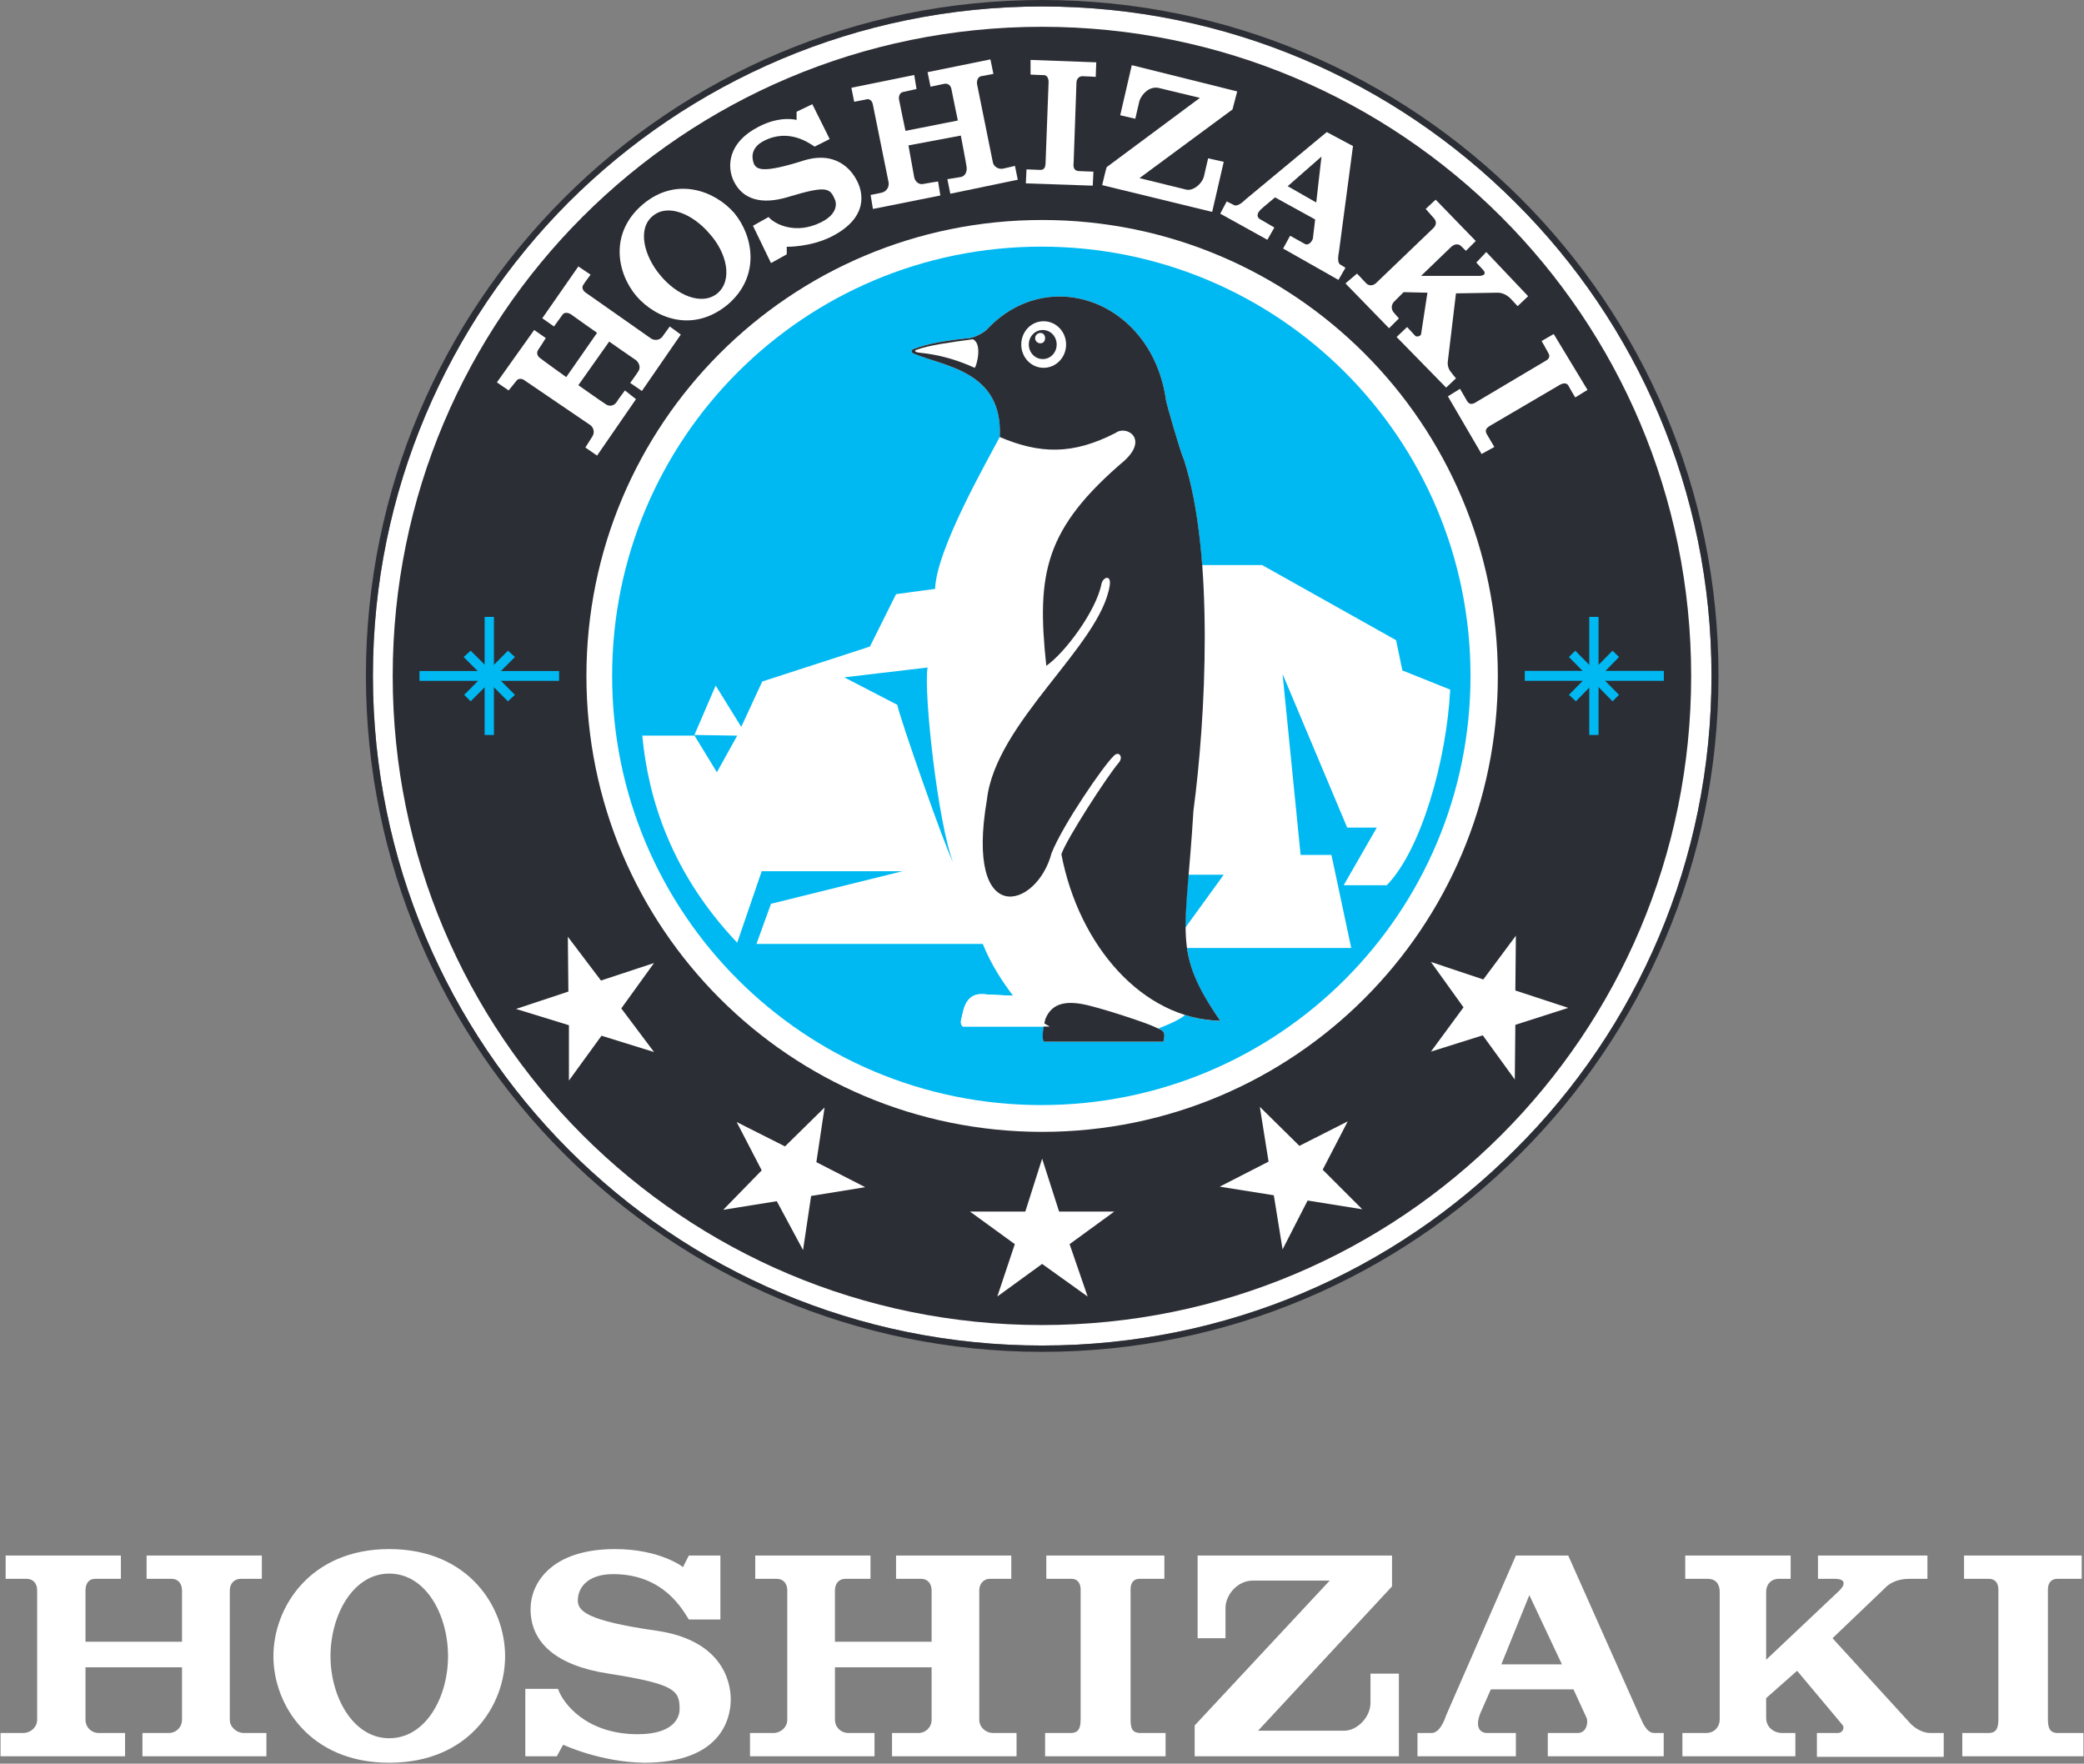 <svg version="1.2" xmlns="http://www.w3.org/2000/svg" viewBox="0 0 1548 1310" width="1548" height="1310">
	<rect x="0" y="0" width="1548" height="1310" fill="#808080" stroke="none"/>
	<title>6465</title>
	<style>
		.s0 { fill: #ffffff } 
		.s1 { fill: #2c2e35 } 
		.s2 { fill: #00b9f2 } 
	</style>
	<path class="s0" d="m1271.3 501.9c0-137.1-55.3-261.6-145.7-351.5-89.9-89.9-214-145.6-351.5-145.6-137.4 0-261.9 55.7-351.9 145.6-89.5 89.9-145.2 214.4-145.2 351.5 0 137.4 55.7 261.9 145.2 351.8 90 90.3 214.5 145.7 351.9 145.7 137.5 0 261.6-55.4 351.5-145.7 90.4-89.9 145.7-214.4 145.7-351.8z"/>
	<path class="s1" d="m271.8 501.9c0-277.1 225.2-501.9 502.3-501.9 277.1 0 502.4 224.8 502.4 501.9 0 277.4-225.3 502.2-502.4 502.2v-2.6-2.1c137.5 0 261.6-55.4 351.5-145.7 90.4-89.9 145.7-214.4 145.7-351.8 0-137.1-55.3-261.6-145.7-351.5-89.9-89.9-214-145.6-351.5-145.6-137.4 0-261.9 55.7-351.9 145.6-89.5 89.9-145.2 214.4-145.2 351.5 0 137.4 55.7 261.9 145.2 351.8 90 90.3 214.5 145.7 351.9 145.7v2.1 2.6c-277.1 0-502.3-224.8-502.3-502.2z"/>
	<path fill-rule="evenodd" class="s1" d="m773.9 984.2c-266.7 0-482.2-215.5-482.2-482.1 0-266.7 215.5-482.2 482.2-482.2 266.7 0 482.3 215.5 482.3 482.2 0 266.6-215.6 482.1-482.3 482.1z"/>
	<path fill-rule="evenodd" class="s0" d="m774.1 840.7c-187.2 0-338.5-151.4-338.5-338.6 0-187.3 151.3-338.7 338.5-338.7 187.2 0 338.5 151.4 338.5 338.7 0 187.2-151.3 338.6-338.5 338.6zm38.1-713.2l-0.5 10.4-49.7-1.7 0.5-10.4 10.3 0.4c3.1 0 3.9-2.1 3.9-6.4l2.2-58.8c0-3.1-1.3-5.2-3.5-5.2-2.6 0-9.9-0.4-9.9-0.4v-10.9l48.8 1.8-0.4 10.8c0 0-7.3-0.5-9.9-0.5-2.6 0-4.4 2.2-4.4 4.8l-2.1 59.2c-0.5 3.9 0.4 6.5 4.3 6.5z"/>
	<path fill-rule="evenodd" class="s0" d="m1104.4 322.5c-1.7-3.1-0.4-4.8 3.5-6.9l51-29.9c2.6-1.3 4.7-1.3 6 0.5 1.3 2.6 5.2 9 5.2 9l9.1-5.6-25.1-41.5-9 5.2c0 0 3.8 6.5 5.1 9.1 1.3 2.2 0.5 4.3-2.1 5.6l-51 30.3c-3.1 2.1-5.6 2.6-7.4-0.5l-5.2-9-9 5.6 25 42.8 9.5-5.2zm-207-204.9l-3.1 13.4c-1.7 6.1-8.2 10.8-12.9 9.9l-35-8.6 69.1-51 3.5-13.4-78.3-19.5-8.6 37.2 11.2 2.6 3.1-13.4c2.1-5.6 7.7-10.8 14.2-9.5l30.7 7.4-69.2 51.4c-0.4 0.4-3.4 13.4-3.4 13.4l81.7 19.9 8.6-37.2z"/>
	<path class="s0" d="m995.9 196.7c-3-1.3-1.7-7.4-1.3-9.9l10.4-78.3-19.5-10.4-60.5 50.2c-1.7 1.7-6 5.6-8.6 3.9l-5.2-2.6-4.8 9.1 35 19.4 5.2-9.1-10.3-6c-2.6-1.3-3.9-4.3 2.1-9.1l8.7-7.3 29.8 16.4-1.7 14.2c-0.5 1.8-3.1 5.7-6.1 3.9l-10.8-6-5.2 9.5 41.1 23.3 5.2-9zm-39.4-58.4l25.1-22-3.9 34.1z"/>
	<path fill-rule="evenodd" class="s0" d="m1088.9 186.3l-3.5-3.4c-1.7-1.8-4.8-2.2-7.8 0.8l-22 21.2h43.2c3.5 0 5.6-1.7 2.6-4.7l-4.8-5.2 7.4-7.8 31.1 32.8-7.8 7.4-5.2-5.6c-3.4-3.5-7.3-4.4-9.5-4.4-1.3 0-31.1 0.5-31.1 0.5l-6 50.1c-0.5 3 0.4 6.5 2.6 8.7 0.4 0.8 3.4 4.3 3.4 4.3l-7.3 6.9-36.8-37.6 7.8-7.4 6 6.5c1.3 1.3 4.4 0 4.4-1.3l4.7-30.7-17.7-0.4-6.5 6.5c-3 2.6-3 6.5-0.4 9.1l3.4 3.9-7.3 7.3-32.4-33.3 8.6-7.3 6.5 6.9c2.2 2.6 5.6 2.2 7.8 0l41.9-40.2c3-2.6 3-5.6 0.9-7.8l-6.1-6.9 7.4-6.9 29.8 30.7zm-335-63.1l2.1 10.3-50.1 10.4-2.2-10.8c0 0 7.8-1.3 10.4-1.7 3-0.9 4.3-3.9 3.9-7.4-0.4-3-4.3-23.3-4.3-23.3l-38.9 7.3c0 0 3.8 21.2 4.3 23.8 0.8 3.5 3.9 5.6 6.9 4.8 2.2-0.5 10.8-1.8 10.8-1.8l1.7 10.4-50.1 10-1.7-10.4c0 0 6.9-1.3 8.6-1.8 3-0.8 5.2-3.8 4.8-7.3l-11.7-57.9c-0.5-3-2.6-4.8-5.2-3.9l-8.7 1.7-2.1-10.4 46.7-9.5 1.7 10.4c0 0-7.8 1.7-9.9 2.2-2.6 0.4-3.5 3.4-3.1 5.6 0.5 3 4.8 23.3 4.8 23.3l38.9-7.7c0 0-4.3-20.4-4.8-23.4-0.4-2.2-2.1-4.3-5.1-3.9-2.2 0.5-10.4 2.2-10.4 2.2l-2.2-10.8 46.7-9.5 2.2 10.8-9.1 1.7c-2.2 0.4-3.5 3-3 6.1l11.6 57.4c0.5 3.5 3.9 5.7 7.4 5.2 2.1-0.4 9.1-2.1 9.1-2.1zm-256.4 119.3l8.2 6-28.9 41.9-8.7-6c0 0 4.8-6.5 6.1-8.7 1.7-2.5 0.8-6-1.8-8.2-2.1-1.3-19.9-13.8-19.9-13.8l-22.9 32.4c0 0 17.8 12.6 19.9 13.8 2.6 2.2 6.1 1.8 8.2-0.8 1.3-2.2 6.5-9.1 6.5-9.1l8.2 6.5-28.9 41.9-8.7-6c0 0 3.9-6.1 5.2-8.2 1.7-2.6 1.3-6.1-1.3-8.3l-48.8-33.2c-2.2-1.8-5.2-1.8-6.5 0.4l-5.6 6.9-8.7-6 27.7-38.9 8.6 6c0 0-4.3 6.9-5.6 8.7-1.7 2.5-0.4 5.1 1.7 6.4 2.2 1.8 19.1 13.9 19.1 13.9l22.9-32.9c0 0-17.3-12.1-19.5-13.8-2.1-1.3-5.2-1.7-6.5 0.8-1.3 1.8-6 8.3-6 8.3l-8.7-6.1 26.8-38.5 9.1 6.1c0 0-5.2 6.9-5.2 7.3-1.7 1.8-0.8 4.8 2.2 6.5l48 33.7c3 1.8 6.5 0.9 8.2-1.3 1.3-1.7 5.6-7.7 5.6-7.7z"/>
	<path class="s0" d="m603.4 77.4l12.9 25.9-11.2 5.6c-3.9-2.5-19-13.8-37.6-4.3-9.5 4.8-9.5 12.1-7.4 17.3 2.2 4.3 7.4 6.5 35.1-2.1 25.5-8.7 37.1 6.4 41 13.8 4.8 8.6 9.5 27.6-18.1 41.9-16 8.2-33.7 7.8-33.7 7.8v5.6l-11.7 6.5-13.4-27.7 11.6-6.5c4.4 5.2 19.9 13.4 39 3.9 12.9-6.4 11.6-14.7 9.9-17.7-3.5-7.8-6.5-9.5-33.7-1.3-20.8 6.5-34.6 1.8-41.1-11.6-5.2-10.9-4.3-28.6 18.2-40.2 16.4-8.7 28.5-5.2 28.5-5.2 0-0.5 0-6.1 0-6.1z"/>
	<path fill-rule="evenodd" class="s0" d="m545.4 158.2c14.3 17.3 19.5 47.1-4.7 67.9-25.5 21.2-53.2 10.8-67.9-6.1-14.7-17.3-20.3-47.1 4.8-68.3 24.6-20.7 53.1-10.3 67.8 6.5zm-60.5 2.2c-11.7 9.5-6.5 29.8 5.6 44.1 12.1 14.7 30.7 22.9 42.4 13.4 11.7-10 6.9-30.3-6-44.5-12.2-14.3-30.7-22.5-42-13zm255.9 802.6l13-38.9-33.3-24.2h41.1l12.5-39.3 12.6 39.3h41l-33.2 24.2 13.4 38.9-33.8-24.2zm211.9-35l-6.5-40.2-40.2-6.4 36.3-18.6-6.5-40.7 29.4 29 35.9-18.2-18.6 35.9 29.4 29.4-40.6-6.5zm172.5-126.2l-23.8-32.8-38.5 12.1 24.2-32.9-24.2-33.7 38.9 13 24.2-32.5-0.4 40.7 39.3 12.9-39.3 12.6z"/>
	<path fill-rule="evenodd" class="s0" d="m537.2 898.6l28.6-29.3-18.6-35.9 35.9 18.1 29.4-28.9-6.1 40.6 36.3 18.6-40.2 6.5-6 40.2-19.5-36.3zm-153.9-149.2l38.9-12.9-0.4-40.7 24.6 32.5 39.4-13-24.3 33.7 24.3 32.4-39-12.1-24.2 33.3v-41.1z"/>
	<path fill-rule="evenodd" class="s2" d="m415.3 498.4v7.3h-103.7v-7.3z"/>
	<path fill-rule="evenodd" class="s2" d="m366.9 458.2v87.7h-6.9v-87.7z"/>
	<path class="s2" d="m377.3 520.9l-32.9-32.9 5.2-4.7 32.9 32.8z"/>
	<path fill-rule="evenodd" class="s2" d="m382.5 488l-5.2-4.7-32.5 32.8 4.8 4.8zm750.1 10.3v7.4h103.3v-7.4z"/>
	<path fill-rule="evenodd" class="s2" d="m1187.4 458.2v87.7h-6.9v-87.7z"/>
	<path class="s2" d="m1197.8 520.9l-32.4-32.9 4.7-4.7 32.5 32.8z"/>
	<path fill-rule="evenodd" class="s2" d="m1202.6 488l-4.8-4.7-32.4 32.8 5.2 4.8zm-110.3 14c0-176.3-142.5-318.8-318.8-318.8-176.3 0-318.8 142.5-318.8 318.8 0 176.3 142.5 318.8 318.8 318.8 176.3 0 318.8-142.5 318.8-318.8z"/>
	<path class="s0" d="m1030.1 657.5c25.5-26 44.5-93 47.1-145.3l-35.5-14.2-4.7-22.5-99.5-55.8h-44.5q0.9 13 1.3 26c-1.3-38.1-5.6-75.2-14.7-103.8-3-6.5-13.4-43.2-13.4-44.1-9.9-73.4-86.9-102.4-133.1-53.1-1.3 1.7-9.1 6-13.4 6.5-14.3 1.3-30.7 3.8-41.5 8.2-1.8 0.8-1.3 2.6 0.8 3.4 22.9 9.5 66.2 13 63.6 61.8q7.3 3.1 13.4 5.2-6.1-2.1-13.4-5.2c-9.5 18.2-47.1 83.5-48 112.8l-29 3.9-19.4 38.9-13.4 4.4-66.6 21.6-15.6 33.7-19-30.7-16 37.2h-38.5c4.4 47.1 21.7 102.4 70.5 153.8l18.2-53.1h104.6l-97.7 24.2-10.8 29.8h168.1c6.5 16 14.7 28.1 22.5 38.5l-19-0.9c-6.5-0.8-15.6-1.3-18.6 14.7-0.4 2.6-2.6 6.9 0.4 9.1h60.1c-0.8 4.3-1.3 9.5 0 11.2h88.7c2.1-6.9-0.5-8.2-3.5-9.9 11.7-4.3 19-8.7 19.5-10 8.6 2.6 17.2 4.4 26.3 4.4-15.5-22.1-22.5-37.2-24.6-54.1h121.9l-14.7-69.1h-22.9l-13.4-134.4 48 114.1h22l-24.6 42.8z"/>
	<path fill-rule="evenodd" class="s2" d="m666.5 523.5l-39.4-20.4 17.8-2.1 44.1-5.2c-3.1 18.6 7.8 116.3 19 144.8-6.5-12.5-39.3-106.3-41.5-117.1zm214 165.5c0-10.8 0.8-23.8 2.1-39.3h26.4z"/>
	<path class="s1" d="m835.5 341.9c17.7-16.4 0.9-26.3-6.9-20.3-32 16.4-56.2 15.6-86 3 2.6-48.8-40.7-52.3-63.6-61.8-2.1-0.8-2.6-2.6-0.8-3.4 10.8-4.4 27.2-6.9 41.5-8.2 4.7-0.5 12.1-4.8 13.4-6.5 46.2-49.3 123.2-20.3 133.1 53.1 0 0.9 10.4 37.6 13.4 44.1 22.5 70.5 16 191.9 6.9 260.2-5.6 93-16 104.2 19.9 156.1-57.9-1.3-105-55.8-118-123.7 3.5-10.8 34.2-58.3 42.8-68.2 3.5-4.4-0.4-9.1-4.3-4.4-6.9 6.5-37.2 50.2-45.8 71.8-10.9 41.5-64.5 56.6-48-39.8 6.5-57.5 84.3-114.5 91.2-159 1.3-8.3-4.8-6.5-6.1-1.3-3.9 20.3-27.6 51.8-41 60.9-7.4-68.7-1.3-102 58.8-153"/>
	<path fill-rule="evenodd" class="s0" d="m775.2 273.2c-9.2 0-16.6-7.7-16.6-17.3 0-9.6 7.4-17.3 16.6-17.3 9.2 0 16.7 7.7 16.7 17.3 0 9.6-7.5 17.3-16.7 17.3z"/>
	<path fill-rule="evenodd" class="s1" d="m774.6 266.7c-5.8 0-10.4-4.8-10.4-10.8 0-6 4.6-10.8 10.4-10.8 5.7 0 10.3 4.8 10.3 10.8 0 6-4.6 10.8-10.3 10.8z"/>
	<path class="s0" d="m772.8 255c-2.1 0-3.9-1.7-3.9-3.8 0-2.2 1.8-3.9 3.9-3.9 2.2 0 3.5 1.7 3.5 3.9 0 2.1-1.3 3.8-3.5 3.8z"/>
	<path class="s1" d="m858 762.9c4.3 2.2 8.7 2.2 6.1 10.8h-88.7c-2.1-2.6 0-13.4 1.3-17.3 4.8-11.2 15.2-14.2 34.2-9 13.4 3.4 41.1 12.5 47.1 15.5z"/>
	<path class="s0" d="m680.8 259.8c9.5-3.5 25.5-5.6 41.9-7.8 7.3 3.5 2.6 20.3 1.3 21.2-14.3-6.5-27.7-9.9-40.7-11.2-4.7-0.5-3.8-1.8-2.5-2.2z"/>
	<path class="s2" d="m547.6 546.4l-32-0.5 16.9 27.7z"/>
	<path fill-rule="evenodd" class="s0" d="m779.8 762.5h-64.5c-3-2.2-0.8-6.5-0.4-9.1 3-16 12.1-15.5 18.6-14.7l19 0.9c8.2 10.4 17.7 17.7 27.3 22.9zm-244.7 392.9v47.5h-23.4c-4.3-6.4-18.1-33.7-56.2-33.7-19.4 0-26.3 10.4-26.3 19.5 0 7.8 6.4 15.1 58.3 22.5 48 6.9 55.3 36.7 55.3 51 0 15.5-8.2 47.1-64.4 47.1-32.8-0.5-60.1-13.4-60.1-13.4l-4.7 8.6h-23.4v-50.1h24.3c3.4 10.4 20.7 33.7 59.2 33.7 26.8 0 31.1-12.5 31.1-18.6 0-13.8-3-18.6-52.7-26.4-39.4-6-58-23.3-58-47.9 0-19.5 15.6-44.6 62.7-44.6 33.7 0 50.6 13.4 50.6 13.4 0-0.4 4.3-8.6 4.3-8.6zm-159.9 74.8c0 36.3-26.8 79.1-86.1 79.1-58.8 0-86-42.8-86-79.1 0-36.3 27.2-79.6 86-79.6 59.3 0 86.1 43.3 86.1 79.6zm-86.1-61.4c-26.8 0-43.6 30.7-43.6 61.4 0 30.2 16.8 60.9 43.6 60.9 27.3 0 43.7-30.7 43.7-60.9 0-30.7-16.4-61.4-43.7-61.4zm-91.2 118.4v17.3h-92.1v-17.3h19.5c5.6 0 9.9-4.3 9.9-9.9v-38.9h-71.7v38.9c0 5.6 4.3 9.9 9.9 9.9h19.5v17.3h-92.5v-17.3h16.8c5.6 0 10.4-4.3 10.4-9.9v-96c0-5.2-3-8.6-7.8-8.6h-15.6v-17.3h85.6v17.3h-19c-5.2 0-7.3 3.9-7.3 8.6v38.1h71.7v-38.1c0-4.7-2.6-8.6-7.7-8.6h-18.6v-17.3h85.6v17.3h-15.6c-4.8 0-8.2 3.4-8.2 8.6v96c0 5.6 5.2 9.9 10.4 9.9z"/>
	<path fill-rule="evenodd" class="s0" d="m755.1 1287.2v17.3h-92.5v-17.3h19.5c5.6 0 9.9-4.3 9.9-9.9v-38.9h-71.8v38.9c0 5.6 4.4 9.9 10 9.9h19.4v17.3h-92.5v-17.3h17.3c5.6 0 10.4-4.3 10.4-9.9v-96c0-5.2-3-8.6-7.8-8.6h-16v-17.3h85.6v17.3h-18.6c-5.2 0-7.8 3.9-7.8 8.6v38.1h71.8v-38.1c0-4.7-2.6-8.6-7.8-8.6h-18.6v-17.3h85.6v17.3h-16c-4.3 0-7.8 3.4-7.8 8.6v96c0 5.6 4.8 9.9 10.4 9.9zm575-114.5h-9.1c-4.3 0-9.1 3-9.1 9.9v50.2l54.5-51.5c4.3-4.3 4.8-8.6-3.4-8.6h-12.6v-17.3h81.3v17.3h-13.8c-9.1 0-15.2 3.9-17.8 6.9-1.7 1.7-38.9 37.2-38.9 37.2l58 63.5c3.4 3.5 9 6.9 14.7 6.9h9.9v17.7h-94.2v-17.7h15.5c3.9 0 5.2-4.3 3.5-6l-33.7-40.2-23 20.3v14.7c0 6.5 5.2 11.2 12.1 11.2h9.6v17.3h-83.9v-17.3h17.7c6.1 0 10-4.7 10-9.9v-95.1c0-6.1-3.5-9.5-8.7-9.5h-16.9v-17.3h78.3z"/>
	<path fill-rule="evenodd" class="s0" d="m865.8 1287.2v17.3h-89.5v-17.3h19c6.1 0 7.4-3.9 7.4-10.3v-96.4c0-4.8-2.6-7.8-6.5-7.8h-19v-17.3h87.7v17.3h-18.6c-4.3 0-6.5 3-6.5 7.8v96.4c0 6.4 0.9 10.3 7.4 10.3zm681.8 0v17.3h-90v-17.3h19.5c6 0 7.3-3.9 7.3-10.3v-96.4c0-4.8-2.6-7.8-6.9-7.8h-18.6v-17.3h87.4v17.3h-18.2c-4.3 0-6.9 3-6.9 7.8v96.4c0 6.4 1.3 10.3 7.3 10.3z"/>
	<path fill-rule="evenodd" class="s0" d="m1039.1 1243.1v61.4h-151.7v-22.9l100.3-107.6h-57.1c-11.6 0-20.3 10.8-20.3 20.3v22.5h-20.7v-61.4h144.4v22.9l-99.5 107.2h64c9.5 0 19.5-9.9 19.5-20.7v-21.7zm196.7 44.1v17.3h-86.1v-17.3h22.1c6.9 0 7.8-7.8 6.9-10.8l-9.9-21.6h-61.4l-7.8 17.7c-4.3 10.8 0 14.7 5.2 14.7h21.2v17.3h-73.1v-17.3h10.4c6 0 9.5-9 10.8-12.9l51.9-118.9h38.9l53.1 119.3c1.8 3.9 4.8 12.5 10.8 12.5zm-75.6-51l-24.2-51.4-20.8 51.4z"/>
</svg>